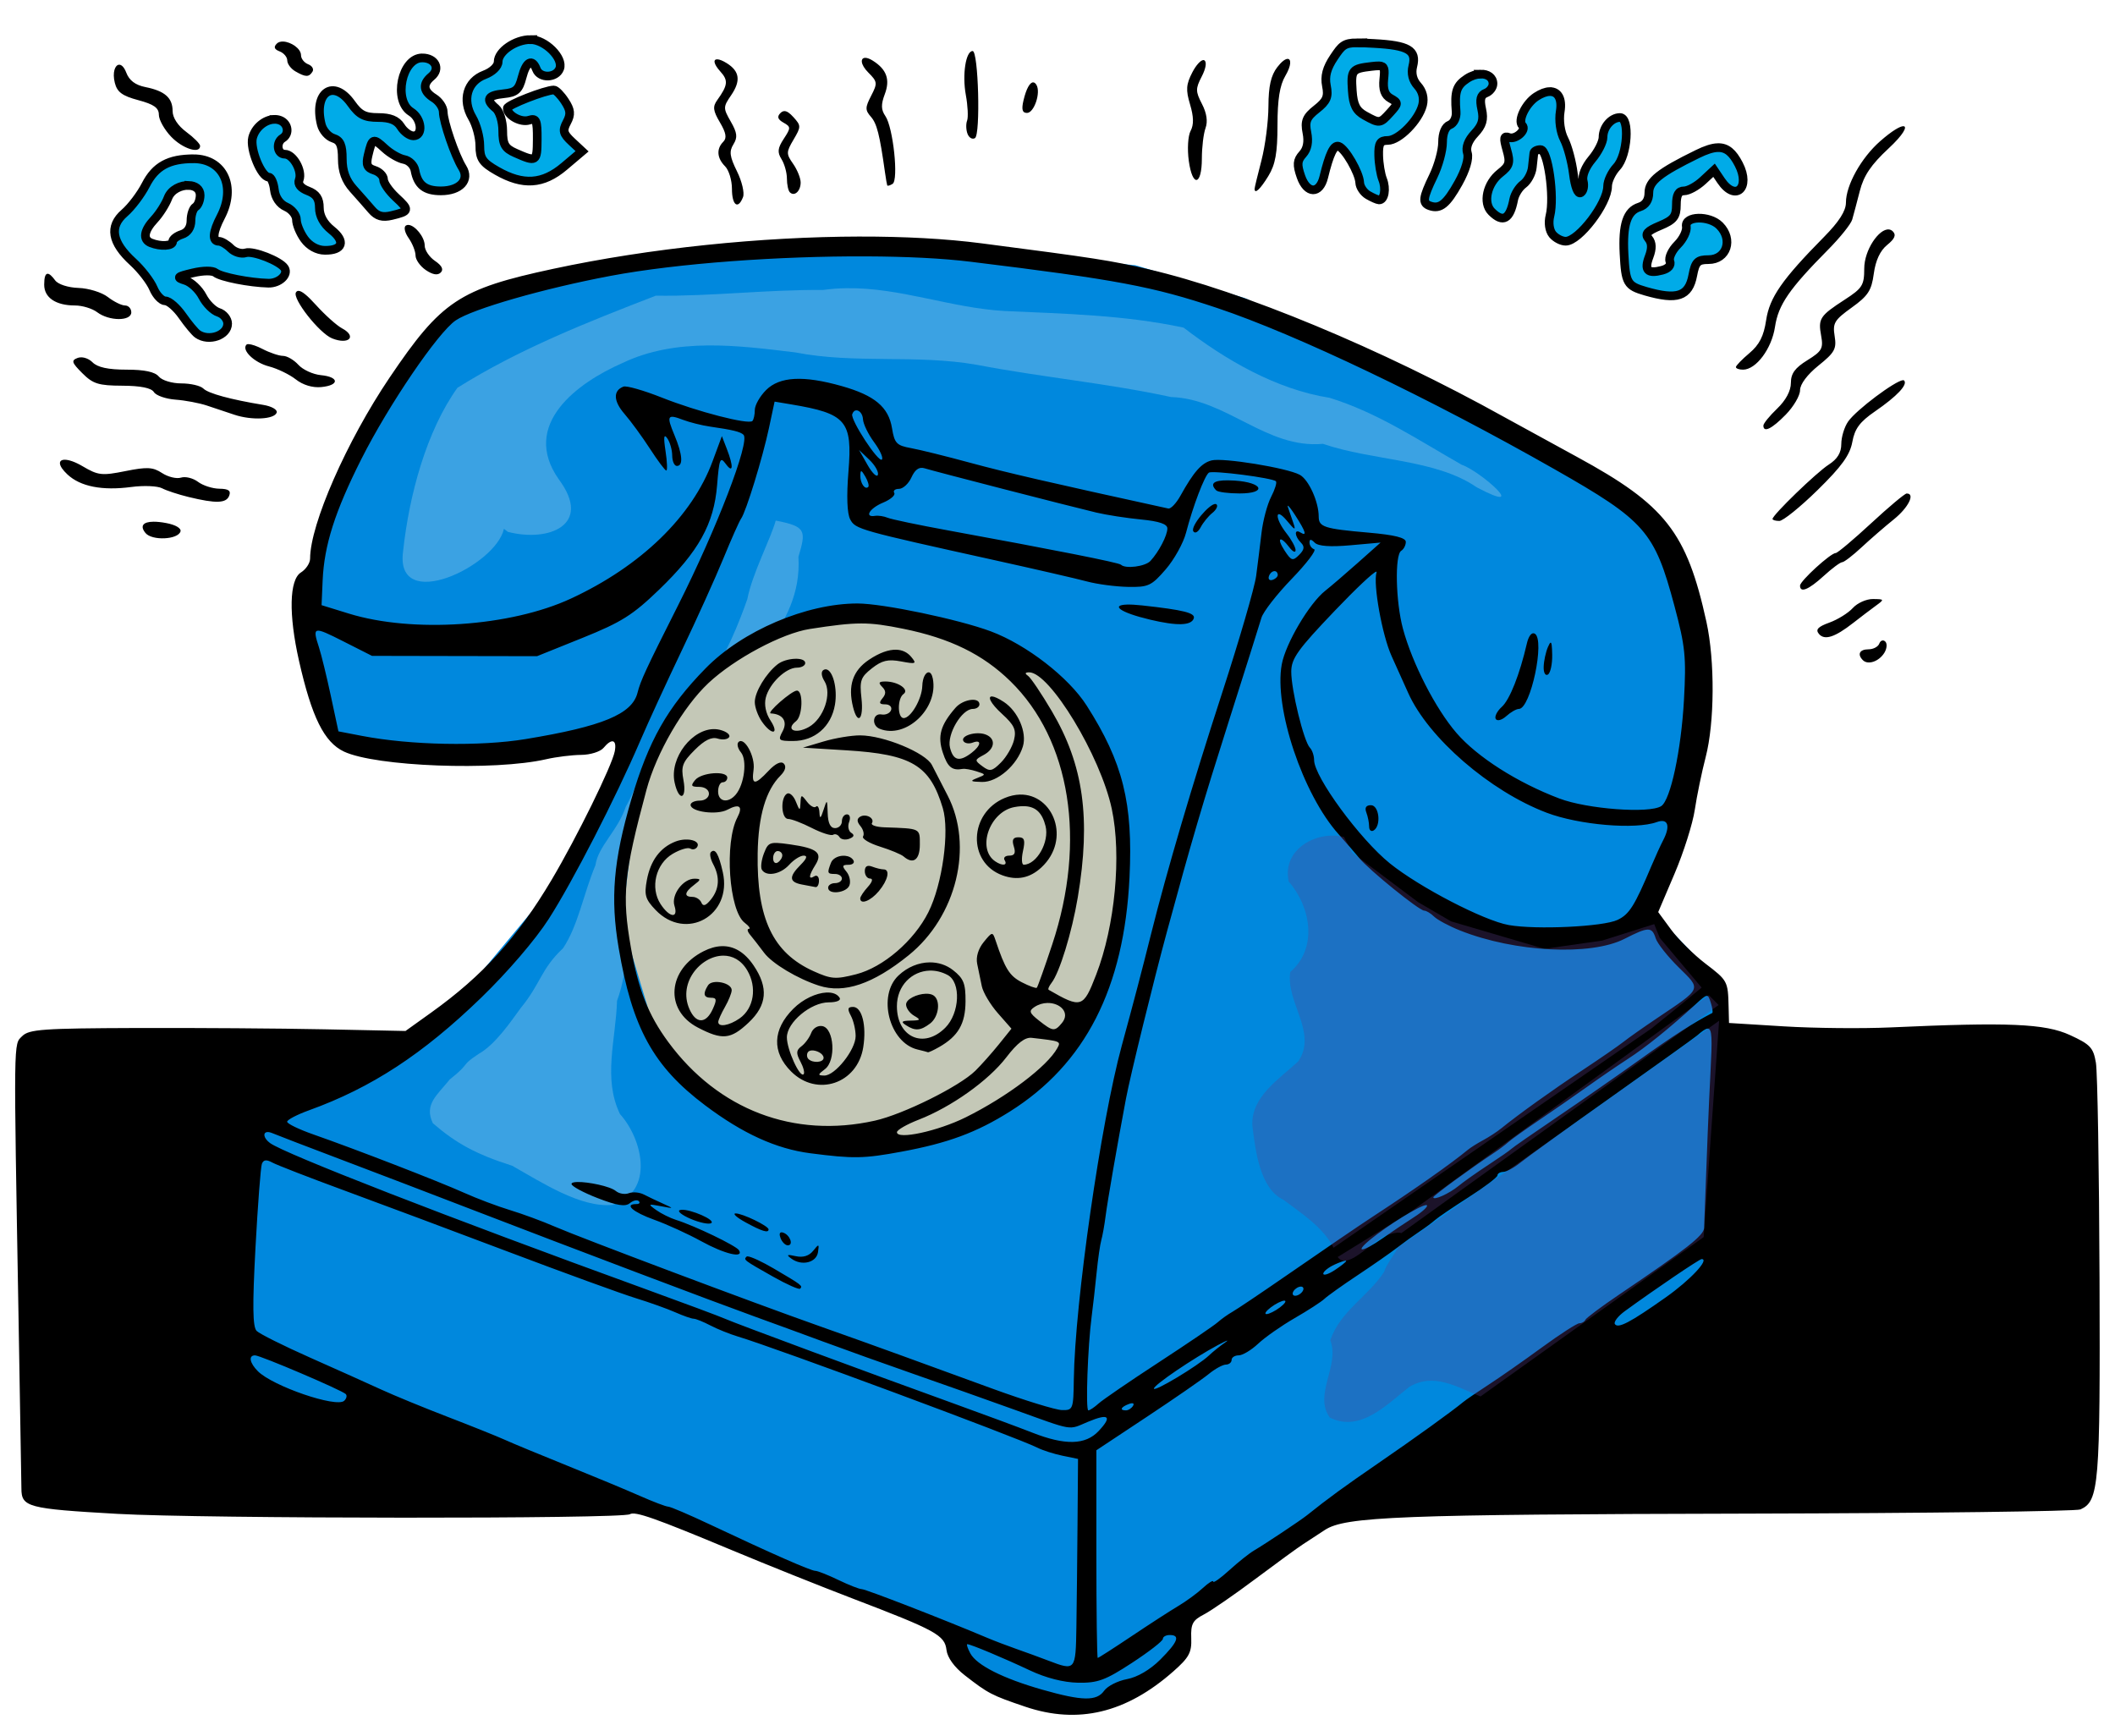 <?xml version="1.0" encoding="UTF-8"?>
<!DOCTYPE svg  PUBLIC '-//W3C//DTD SVG 1.1//EN'  'http://www.w3.org/Graphics/SVG/1.1/DTD/svg11.dtd'>
<svg version="1.1" viewBox="0 0 346 284" xmlns="http://www.w3.org/2000/svg">
<path d="m271.07 84.713-36.379-21.109-30.99-14.821-17.965-5.389-48.955-4.492-52.548 7.635-11.228 4.492-7.635 8.982-13.025 26.05-1.796 12.575v9.881l2.245 9.432 3.593 3.143 23.355 2.695 22.905-3.144-9.88 21.558-20.211 24.253-44.014 26.05-2.246 28.744 7.635 17.516 59.285 3.593 26.498 9.88 36.379 13.923 2.246 7.186 16.169 5.39 5.838-0.449 6.737-2.246 6.737-5.389v-7.636l66.022-43.565 17.066 1.348 8.983-22.008-4.94-30.091 1.347-7.186-12.576-13.025 7.186-18.414 0.45-26.049-4.043-13.025z" fill="#08d"/>
<path d="m138.47 47.149c-1.263 0.018-2.538 0.108-3.832 0.287-9.319-0.069-18.233 1.056-27.36 0.938-11.08 4.289-22.301 8.691-32.447 15.069-5.028 7.029-7.886 17.432-8.889 26.756-1.382 10.283 15.157 2.413 16.498-3.689l0.655 0.501c6.596 1.716 13.925-1.07 8.328-8.585-6.353-9.016 3.144-15.851 10.365-19.019 8.834-4.233 18.855-2.899 28.318-1.756 9.76 1.915 19.894 0.283 29.767 2.042 10.488 2.016 21.227 2.988 31.706 5.259 9.096 0.288 15.588 8.514 24.847 7.655 8.18 2.812 18.435 2.46 25.161 7.115 8.975 4.745 0.542-2.694-2.439-3.679-7.081-4.018-13.715-8.51-21.62-10.961-8.879-1.402-17.157-6.309-23.902-11.486-9.61-2.054-19.451-2.275-29.227-2.713-8.909-0.498-17.092-3.862-25.929-3.734zm-11.566 38.014c-0.794 2.937-3.82 8.603-4.648 12.856-1.288 3.649-3.601 9.692-6.785 13.658-1.905 3.156-3.371 5.619-4.728 8.625-2.827 0.422-3.227 2.447-4.38 4.211-1.669 1.805-2.638 5.161-3.989 7.461-1.311 3.941-4.534 6.459-4.967 9.581-1.949 4.657-2.829 9.882-5.297 13.571-3.671 3.452-3.597 5.733-6.943 9.806-1.489 2.039-4.125 5.947-6.807 7.442-3.267 2.157-1.144 1.335-4.776 4.211-2.091 2.594-4.239 4.088-2.774 7.166 3.778 3.266 7.062 5.082 12.978 6.956 4.856 2.738 11.231 6.92 16.418 6.397 6.972-2.152 4.895-10.787 1.226-14.841-2.826-5.829-0.698-12.097-0.487-18.544 2.05-5.454 1.334-11.586 4.506-16.164 1.482-5.953 7.516-9.607 7.964-15.928 3.017-5.309 5.226-10.922 7.011-14.783 1.622-4.069 3.363-7.834 4.805-10.623 3.314-4.758 5.743-9.134 5.387-15.13 1.274-4.258 1.284-4.971-3.714-5.928z" fill="#f9f9f9" fill-opacity=".24" filter="url(#a)"/>
<path d="m172.26 110.76 8.533 13.024 2.246 6.737 0.449 17.516-3.593 13.923-11.228 15.719-9.432 6.737-11.228 3.593-20.66-2.245-18.863-12.576-6.737-22.456 1.797-14.821 2.694-10.33 6.288-11.678 14.372-10.779 11.228-3.593 19.762 4.492 8.533 3.593z" fill="#c4c8b7"/>
<path d="m46.327 6.797c-0.418-0.016-0.789 0.083-1.039 0.333-0.56 0.56-0.426 0.937 0.454 1.275 0.688 0.264 1.252 0.934 1.252 1.488s0.591 1.351 1.312 1.772c1.679 0.977 2.239 0.988 2.816 0.054 0.257-0.415-0.062-0.957-0.706-1.204-0.645-0.248-1.172-0.911-1.172-1.471 0-1.114-1.664-2.197-2.917-2.247zm112.79 1.552c-1.124 0-1.723 3.856-1.114 7.183 0.323 1.768 0.416 3.659 0.208 4.203-0.209 0.544-0.178 1.517 0.07 2.162 0.247 0.645 0.796 0.959 1.219 0.697 0.93-0.575 0.563-14.245-0.383-14.245zm-17.516 1.112c-0.895-0.039-0.868 1.088 0.45 2.407 1.496 1.495 1.526 1.746 0.466 3.797-0.996 1.925-1 2.349-0.041 3.44 0.979 1.114 1.432 2.907 2.306 9.119 0.146 1.031 0.31 1.979 0.363 2.106 0.053 0.128 0.447 0.017 0.876-0.248 1.011-0.625 0.096-9.241-1.178-11.094-0.712-1.036-0.735-1.889-0.097-3.581 0.902-2.389 0.307-4.052-1.957-5.48-0.489-0.308-0.89-0.452-1.188-0.466zm69.03 0.171c-0.375 0.013-0.965 0.431-1.675 1.354-1.04 1.354-1.437 3.106-1.449 6.394-9e-3 2.492-0.521 6.473-1.14 8.849-0.619 2.375-1.125 4.47-1.125 4.656 0 0.945 0.927 0.083 2.258-2.099 1.147-1.881 1.486-3.779 1.489-8.321 0-4.185 0.371-6.507 1.276-8.039 1.017-1.722 0.99-2.817 0.366-2.794zm-93.238 0.075c-0.753-0.058-0.697 0.723 0.444 1.984 1.332 1.471 1.246 2.245-0.514 4.703-0.757 1.058-0.674 1.722 0.453 3.63 1.011 1.711 1.157 2.559 0.547 3.169-1.152 1.152-1.039 2.679 0.294 4.012 0.619 0.619 1.125 2.284 1.125 3.699 0 2.702 1.006 3.438 1.815 1.329 0.262-0.682-0.186-2.578-0.995-4.214-1.188-2.401-1.3-3.249-0.583-4.401 0.714-1.147 0.628-1.879-0.429-3.727-1.259-2.2-1.256-2.386 0.05-4.295 1.62-2.369 1.409-3.938-0.705-5.258-0.65-0.406-1.159-0.605-1.502-0.631zm79.458 0.12c-0.441 0.024-1.189 0.842-1.786 1.995-1.03 1.992-1.094 2.88-0.378 5.269 0.6 2.004 0.628 3.312 0.089 4.319-0.432 0.807-0.564 2.969-0.298 4.905 0.6 4.375 2.139 4.079 2.139-0.413 0-1.817 0.269-4.046 0.6-4.953 0.393-1.079 0.192-2.441-0.581-3.938-1.064-2.056-1.067-2.51-0.041-4.495 0.68-1.314 0.852-2.385 0.426-2.648-0.049-0.031-0.107-0.044-0.17-0.041zm-177.39 0.761c-0.641 0.054-1.106 1.257-0.678 2.964 0.381 1.517 1.215 2.131 3.845 2.834 2.551 0.683 3.36 1.257 3.36 2.39 0 0.819 0.907 2.438 2.015 3.595 1.883 1.965 4.735 2.866 4.735 1.495 0-0.335-1.013-1.358-2.25-2.273-1.389-1.027-2.25-2.337-2.25-3.424 0-2.163-1.273-3.288-4.442-3.922-1.654-0.33-2.654-1.084-3.144-2.375-0.356-0.935-0.806-1.316-1.191-1.284zm149.57 2.888c-0.543-0.027-1.143 1.036-1.591 2.935-0.355 1.505-0.2 2.063 0.572 2.063 1.171 0 2.296-3.37 1.536-4.6-0.161-0.26-0.336-0.39-0.517-0.398zm-40.691 4.7c-0.24-2e-3 -0.46 0.109-0.676 0.328-0.576 0.581-0.432 1.026 0.501 1.553 1.227 0.692 1.231 0.853 0.053 2.65-1.003 1.531-1.076 2.196-0.369 3.329 0.487 0.779 0.885 2.21 0.885 3.179 0 0.968 0.214 1.975 0.478 2.239 0.747 0.747 1.77-0.181 1.77-1.607 0-0.708-0.555-2.08-1.233-3.048-1.146-1.637-1.14-1.913 0.074-3.967 1.24-2.101 1.238-2.278-0.027-3.675-0.595-0.658-1.053-0.977-1.454-0.981h-2e-3zm183.06 2.47c-0.522-0.029-1.857 0.73-3.811 2.445-3.116 2.737-5.606 7.202-5.606 10.053 0 1.355-1.125 3.12-3.563 5.591-6.886 6.98-8.935 9.924-9.492 13.644-0.389 2.602-1.107 4.019-2.736 5.389-1.215 1.022-2.209 2.05-2.209 2.283 0 0.232 0.522 0.423 1.159 0.423 2.139 0 4.699-3.426 5.236-7.005 0.543-3.62 2.322-6.201 8.73-12.67 1.934-1.953 3.688-4.147 3.9-4.875 0.211-0.728 0.775-2.844 1.25-4.7 0.642-2.509 1.846-4.289 4.697-6.938 2.44-2.267 3.116-3.603 2.445-3.64zm-244.58 16.147c-0.15-8e-3 -0.288 0.023-0.409 0.098-0.394 0.244-0.206 1.136 0.434 2.05 0.624 0.89 1.135 2.177 1.135 2.86 0 0.682 0.759 1.756 1.687 2.385 1.125 0.764 1.938 0.896 2.438 0.396s0.187-1.132-0.938-1.896c-0.928-0.629-1.687-1.754-1.687-2.5 0-1.436-1.608-3.341-2.66-3.393zm242.2 0.745c-1.617-0.175-4.042 3.357-4.042 6.392 0 2.733-0.306 3.222-3.188 5.089-4.08 2.645-4.376 3.097-3.861 5.916 0.379 2.069 0.12 2.528-2.262 4-2.024 1.251-2.689 2.168-2.689 3.709 0 1.297-0.826 2.84-2.25 4.205-1.238 1.186-2.25 2.43-2.25 2.766 0 1.224 1.376 0.554 3.661-1.783 1.286-1.316 2.339-3.115 2.339-3.999 0-0.975 1.188-2.563 3.023-4.037 2.649-2.129 2.975-2.727 2.636-4.814-0.345-2.127-0.045-2.629 2.789-4.664 2.685-1.928 3.244-2.788 3.617-5.558 0.291-2.155 1.038-3.759 2.183-4.686 1.25-1.012 1.511-1.639 0.928-2.222-0.188-0.189-0.403-0.289-0.634-0.314zm-168.4 1.159c-16.024 0.034-34.331 1.891-50.139 5.285-15.361 3.298-18.272 5.235-26.761 17.809-7.005 10.375-12.989 24.006-12.989 29.585 0 0.734-0.675 1.758-1.5 2.273-1.908 1.191-2.031 6.867-0.316 14.45 2.084 9.21 4.112 13.315 7.346 14.848 5.184 2.459 24.651 3.196 33.095 1.254 1.65-0.38 4.224-0.697 5.72-0.708 1.496-0.01 3.141-0.525 3.655-1.144 1.359-1.638 2.212-1.377 1.84 0.562-0.452 2.366-6.204 14.069-10.337 21.033-5.605 9.446-11.233 15.647-19.702 21.711l-4.195 3.005-13.241-0.274c-7.282-0.15-21.104-0.246-30.717-0.214-15.39 0.052-17.629 0.212-18.75 1.333-1.427 1.427-1.405-0.366-0.592 46.219 0.255 14.644 0.465 27.131 0.466 27.75 0 3.082 0.982 3.344 15.675 4.18 14.086 0.801 82.59 0.849 83.868 0.059 0.843-0.521 4.137 0.641 16.685 5.883 5.569 2.326 14.512 5.908 19.875 7.958 13.513 5.164 14.952 5.953 15.234 8.364 0.147 1.25 1.276 2.814 3 4.154 3.842 2.987 4.383 3.267 9.891 5.132 8.623 2.918 16.487 1.042 24.222-5.779 2.575-2.27 3.016-3.087 2.928-5.429-0.088-2.328 0.23-2.93 2.048-3.871 1.185-0.612 4.984-3.231 8.442-5.82 3.459-2.588 6.951-5.133 7.761-5.655 0.811-0.521 2.427-1.579 3.594-2.351 3.341-2.212 12.128-2.553 69.505-2.686 29.081-0.068 53.434-0.375 54.119-0.684 3.034-1.373 3.241-3.884 3.12-37.791-0.064-17.854-0.33-33.726-0.591-35.272-0.42-2.486-0.912-3.01-4.254-4.544-4.077-1.87-10.071-2.125-29.338-1.248-4.638 0.211-12.481 0.134-17.431-0.17l-9-0.555-0.066-2.625c-0.106-4.227-0.15-4.308-3.794-7.091-1.916-1.463-4.438-3.96-5.604-5.545l-2.121-2.881 2.686-6.305c1.477-3.467 2.962-8.159 3.3-10.428s1.139-6.15 1.782-8.625c1.465-5.646 1.521-15.753 0.122-22.125-3.222-14.665-6.711-19.112-21.15-26.97-4.899-2.666-10.255-5.598-11.905-6.516-20.14-11.2-42.817-20.621-58.231-24.194-6.209-1.439-8.653-1.819-27.269-4.236-5.89-0.764-12.703-1.126-19.986-1.111zm1.153 3.244c6.438 0.027 12.351 0.307 16.972 0.874 23.924 2.932 29.822 4.039 40.397 7.578 12.957 4.336 34.756 14.757 55.214 26.395 14.792 8.415 16.316 10.155 19.57 22.338 1.772 6.633 1.947 8.357 1.561 15.348-0.458 8.287-2.204 16.434-3.728 17.403-1.954 1.242-12.083 0.485-16.653-1.245-6.871-2.601-13.435-6.782-16.835-10.724-3.424-3.969-7.224-11.367-8.76-17.057-1.189-4.401-1.357-12.085-0.28-12.75 0.412-0.255 0.75-0.906 0.75-1.447 0-0.688-1.837-1.146-6.095-1.518-7.269-0.634-8.155-0.919-8.155-2.629 0-2.433-1.649-6.058-3.113-6.841-2.11-1.129-12.534-2.825-14.412-2.345-1.648 0.421-2.925 1.869-5.095 5.78-0.687 1.237-1.58 2.177-1.985 2.089-19.534-4.272-26.546-5.891-32.395-7.48-3.919-1.065-8.301-2.15-9.739-2.409-2.312-0.419-2.666-0.792-3.064-3.241-0.565-3.474-2.839-5.377-8.247-6.905-6.252-1.766-10.14-1.56-12.36 0.66-1.012 1.012-1.84 2.476-1.84 3.251s-0.178 1.588-0.395 1.805c-0.64 0.639-9.003-1.522-14.818-3.83-2.96-1.175-5.784-1.981-6.276-1.792-1.721 0.66-1.652 2.371 0.183 4.478 1.017 1.168 2.887 3.727 4.156 5.686 1.268 1.959 2.469 3.563 2.669 3.563 0.199 0 0.143-1.435-0.124-3.188-0.353-2.32-0.271-2.881 0.299-2.062 0.43 0.618 0.788 1.884 0.793 2.812 8e-3 0.928 0.35 1.688 0.763 1.688 1.071 0 0.926-1.874-0.386-5.015-1.35-3.231-1.192-3.512 1.409-2.523 1.091 0.415 3.079 0.911 4.417 1.103 3.666 0.526 4.971 0.844 5.465 1.338 1.096 1.096-4.377 15.348-10.741 27.972-5.237 10.387-6.109 12.265-6.6 14.223-0.88 3.507-5.726 5.515-18.314 7.587-7.437 1.225-18.82 1.004-26.747-0.52l-3.87-0.745-1.236-5.772c-0.68-3.175-1.553-6.753-1.941-7.948-1.123-3.46-0.957-3.502 3.981-1.002l4.688 2.373 13.5 0.027 13.5 0.025 7.45-3c6.345-2.555 8.202-3.724 12.508-7.875 6.491-6.258 8.989-10.761 9.5-17.122 0.346-4.312 0.504-4.705 1.403-3.477 1.221 1.671 1.318 0.484 0.195-2.414l-0.817-2.112-1.527 4.125c-3.334 9.015-11.725 17.146-23.168 22.451-9.898 4.589-25.898 5.672-36.318 2.458l-4.476-1.381 0.175-4.034c0.252-5.776 2.014-11.298 6.336-19.869 4.469-8.864 12.519-20.697 15.428-22.68 2.753-1.876 14.394-5.226 25.311-7.283 11.053-2.082 27.754-3.254 41.917-3.195zm-133.98 2.845c-0.377 1e-3 -0.565 0.596-0.565 1.786 0 2.124 1.899 3.402 5.056 3.402 1.186 0 2.812 0.496 3.613 1.102v1e-3c1.955 1.478 5.581 1.493 5.581 0.022 0-0.619-0.46-1.125-1.024-1.125-0.563 0-1.828-0.623-2.812-1.384-0.984-0.762-3.138-1.43-4.788-1.485-1.719-0.057-3.354-0.586-3.832-1.24-0.526-0.719-0.935-1.079-1.229-1.079zm41.036 2.796c-0.178 0-0.312 0.082-0.412 0.244-0.633 1.023 3.819 6.691 5.916 7.532 2.738 1.099 4.118-0.309 1.615-1.648-0.864-0.463-2.784-2.184-4.267-3.825-1.411-1.562-2.318-2.303-2.852-2.303zm-8.164 8.714c-0.161-7e-3 -0.276 0.018-0.334 0.076-0.878 0.878 1.237 2.939 3.664 3.568 1.386 0.359 3.367 1.316 4.4 2.129 1.166 0.918 2.746 1.393 4.167 1.253 3-0.293 2.952-1.658-0.069-1.951-1.297-0.126-2.952-0.886-3.678-1.688s-1.859-1.464-2.517-1.464c-0.658-2e-3 -2.173-0.514-3.369-1.137-0.896-0.468-1.78-0.766-2.264-0.786zm-27.387 2.162c-0.209-1e-3 -0.408 0.031-0.585 0.099-1.075 0.413-0.969 0.754 0.777 2.5 1.743 1.742 2.645 2.025 6.547 2.042 2.993 0.014 4.742 0.368 5.159 1.044 0.348 0.562 1.936 1.117 3.53 1.236 1.593 0.118 3.909 0.555 5.147 0.97 1.237 0.415 3.262 1.092 4.5 1.503 2.85 0.947 6.548 0.757 6.912-0.355 0.155-0.473-0.818-1.032-2.19-1.257-5.377-0.885-9.008-1.877-9.808-2.677-0.462-0.462-2.082-0.839-3.599-0.839-1.536 0-3.17-0.498-3.69-1.125-0.634-0.764-2.332-1.125-5.288-1.125-2.988 0-4.731-0.376-5.553-1.198-0.51-0.511-1.232-0.813-1.859-0.818zm298.03 3.739c-1.265 0.103-7.602 4.817-8.964 6.761-0.616 0.88-1.12 2.53-1.12 3.666 0 1.433-0.632 2.471-2.063 3.389-2.005 1.287-9.187 8.234-9.187 8.886 0 0.179 0.499 0.325 1.109 0.325s3.432-2.278 6.272-5.063c3.941-3.864 5.283-5.725 5.672-7.86 0.396-2.176 1.222-3.288 3.709-4.999 3.617-2.489 5.414-4.4 4.755-5.059-0.036-0.037-0.098-0.052-0.183-0.046zm-184.59 3.505 2.69 0.45c9.049 1.511 10.065 2.702 9.392 10.995-0.329 4.055-0.223 6.868 0.293 7.832 0.855 1.598 1.391 1.749 23.756 6.692 6.6 1.459 13.35 3.016 15 3.459 1.65 0.444 4.644 0.839 6.655 0.88 3.357 0.067 3.862-0.166 6.195-2.864 1.396-1.616 2.894-4.312 3.328-5.992 1.104-4.275 3.059-9.411 3.745-9.835 0.643-0.397 10.41 0.864 10.961 1.416 0.193 0.193-0.161 1.341-0.787 2.551-0.626 1.211-1.333 3.857-1.571 5.882-0.237 2.024-0.633 5.2-0.878 7.056s-2.749 10.462-5.565 19.125c-4.905 15.085-9.029 29.073-11.619 39.42-1.571 6.276-2.801 10.966-4.791 18.258-3.439 12.605-7.678 42.095-7.853 54.634-0.068 4.893-0.133 5.061-1.945 5.018-1.031-0.025-6.094-1.582-11.25-3.461s-12.075-4.401-15.375-5.603c-3.3-1.203-9.206-3.319-13.125-4.7-10.477-3.693-39.004-14.42-43.227-16.255-2.007-0.873-5.3-2.088-7.32-2.699-2.02-0.61-5.395-1.884-7.5-2.829-4.164-1.87-17.748-7.128-24.641-9.538-2.371-0.829-4.312-1.767-4.312-2.086 0-0.318 1.603-1.159 3.562-1.867 10.247-3.701 18.624-9.178 28.171-18.417 4.34-4.2 8.882-9.494 11.064-12.895 3.934-6.133 10.957-19.802 14.954-29.105 1.33-3.094 4.411-9.796 6.847-14.895 2.436-5.1 5.486-11.85 6.778-15 1.293-3.151 2.591-6.068 2.886-6.48 0.81-1.131 3.517-9.931 4.56-14.823zm13.411 1.428c0.479 0.015 0.999 0.586 1.05 1.469 0.043 0.767 0.863 2.454 1.821 3.75 0.959 1.296 1.531 2.569 1.272 2.828-0.559 0.559-5.164-6.484-4.851-7.42 0.148-0.445 0.42-0.636 0.708-0.627zm0.395 6.469 1.687 1.609c0.929 0.885 1.562 1.995 1.405 2.466s-0.917-0.253-1.689-1.609zm-129.93 1.611c-1.091 0-1.156 0.923 0.449 2.417 2.119 1.975 5.686 2.672 10.445 2.041 2.026-0.269 4.286-0.174 5.022 0.211 0.736 0.384 2.689 1.025 4.339 1.426 4.493 1.092 6.167 1.04 6.645-0.206 0.318-0.827-0.107-1.131-1.606-1.148-1.122-0.014-2.697-0.521-3.5-1.129-0.804-0.607-2.054-0.917-2.778-0.687-0.725 0.23-2.119-0.106-3.097-0.747-1.498-0.981-2.447-1.032-5.997-0.319-3.85 0.773-4.46 0.706-6.991-0.787-1.253-0.74-2.276-1.072-2.931-1.072zm140.05 1.334c0.199-0.023 0.409 1e-3 0.634 0.072 1.489 0.473 23.53 6.154 28.069 7.235 1.65 0.392 4.941 0.901 7.312 1.132 2.986 0.291 4.313 0.744 4.313 1.468 0 1.148-1.377 3.794-2.76 5.306-0.846 0.925-4.113 1.345-4.837 0.622-0.336-0.337-10.82-2.416-28.403-5.632-4.744-0.867-9.131-1.787-9.75-2.043-0.619-0.257-1.547-0.397-2.063-0.314-1.832 0.295-0.903-1.248 1.302-2.161 1.232-0.511 2.057-1.226 1.831-1.591-0.225-0.365 0.123-0.664 0.775-0.664s1.573-0.849 2.045-1.886c0.444-0.973 0.935-1.474 1.532-1.544zm-9.728 0.546c0.12 0.026 0.32 0.317 0.646 0.879 0.438 0.753 0.654 1.513 0.479 1.688-0.532 0.531-1.32-0.607-1.297-1.871 9e-3 -0.487 0.051-0.723 0.172-0.696zm59.954 1.489c-2.341-0.018-3 0.543-1.898 1.645 0.275 0.275 1.991 0.5 3.812 0.5 4.555 0 3.863-1.798-0.809-2.103-0.403-0.026-0.77-0.04-1.105-0.042zm111.04 2.157c-0.309 7e-3 -2.925 2.201-5.812 4.874-2.888 2.672-5.491 4.861-5.786 4.861-0.833 5e-3 -5.839 4.576-5.839 5.331 0 1.251 1.396 0.681 3.87-1.578 1.355-1.238 2.715-2.25 3.022-2.25s1.736-1.097 3.177-2.438c1.44-1.34 3.814-3.398 5.275-4.573 2.39-1.923 3.548-4.26 2.093-4.227zm-113.05 1.711c-0.972-0.106-4.15 3.648-3.644 4.468 0.262 0.424 0.787 0.139 1.205-0.657 0.406-0.774 1.262-1.827 1.903-2.339 0.64-0.511 0.956-1.139 0.7-1.395-0.044-0.043-0.099-0.07-0.164-0.077zm11.814 0.285c0.105-0.026 0.569 0.563 1.219 1.573 1.736 2.699 1.976 3.501 0.831 2.794-1.026-0.634-0.95 0.625 0.101 1.677 0.636 0.635 0.56 1.145-0.301 2.006-1.038 1.038-1.275 0.968-2.369-0.702-1.379-2.105-0.747-2.548 0.775-0.544 0.548 0.722 1.005 0.937 1.019 0.477 0.013-0.46-0.65-1.695-1.475-2.744-2.001-2.543-1.92-4.467 0.086-2.045 1.265 1.528 1.457 1.597 1.036 0.375-0.284-0.825-0.69-2.006-0.9-2.625-0.052-0.153-0.055-0.231-0.022-0.242zm-185.56 2.617c-1.711 0.01-2.274 0.69-1.306 1.856 1.058 1.276 5.275 1.091 5.715-0.25 0.173-0.525-0.788-1.098-2.329-1.387-0.812-0.153-1.51-0.222-2.08-0.219zm189.31 2.966c0.138 4e-3 0.353 0.16 0.663 0.47 0.571 0.571 2.531 0.712 5.812 0.419l4.952-0.443-3.702 3.296c-2.036 1.811-4.445 3.876-5.351 4.59-2.605 2.052-6.488 8.63-7.113 12.049-1.295 7.083 3.451 21.259 9.299 27.775 1.173 1.307 2.692 3.06 3.375 3.894 1.608 1.964 9.814 8.609 10.631 8.609 0.345 0 1.074 0.439 1.619 0.977 0.545 0.537 2.468 1.564 4.272 2.281 8.932 3.551 21.353 4.178 26.876 1.356 3.904-1.995 4.493-2.006 5.1-0.092 0.266 0.837 1.955 2.973 3.755 4.747 3.747 3.694 3.904 3.327-3.544 8.331-2.182 1.466-4.642 3.201-5.467 3.855-0.825 0.653-3.863 2.751-6.75 4.662-4.938 3.268-10.418 7.195-13.255 9.499-0.689 0.559-2.018 1.427-2.953 1.928-0.935 0.5-2.057 1.206-2.495 1.568-2.719 2.25-8.521 6.333-15.294 10.763-2.508 1.641-7.602 5.113-14.58 9.936-4.03 2.785-7.924 5.402-8.653 5.814s-1.82 1.188-2.423 1.725c-0.604 0.536-4.953 3.491-9.666 6.566-4.713 3.074-9.127 6.094-9.809 6.712-0.683 0.618-1.438 1.124-1.678 1.124-0.472 0-0.102-10.456 0.543-15.375 0.217-1.65 0.579-4.857 0.807-7.125 0.227-2.269 0.574-4.679 0.77-5.354 0.196-0.674 0.512-2.437 0.701-3.918 0.323-2.519 1.88-11.496 3.335-19.228 0.701-3.728 4.495-19.183 6.72-27.375 3.973-14.628 5.767-20.729 10.145-34.5 2.624-8.25 5.006-15.804 5.296-16.786 0.289-0.982 2.52-3.849 4.958-6.371 2.437-2.522 4.088-4.701 3.668-4.84-0.419-0.14-0.762-0.63-0.762-1.091 0-0.302 0.06-0.452 0.198-0.448zm-6.028 5.126c0.309-0.052 0.59 0.128 0.636 0.577 0.031 0.299-0.349 0.678-0.844 0.843s-0.765-0.105-0.6-0.6c0.162-0.483 0.499-0.768 0.808-0.82zm16.73 0.085c0.07-0.018 0.094 0.013 0.067 0.101-0.593 1.918 0.919 10.31 2.47 13.722 0.751 1.65 1.965 4.35 2.702 6 3.285 7.358 13.369 16.081 22.661 19.608 5.289 2.007 14.534 2.793 18.012 1.529 1.861-0.676 2.286 0.625 1 3.061-0.377 0.717-1.221 2.568-1.875 4.114-2.77 6.559-3.614 7.907-5.536 8.825-2.336 1.118-13.345 1.639-17.809 0.844-4.073-0.725-14.578-6.172-19.428-10.072-4.908-3.946-12.414-14.175-12.414-16.917 0-0.724-0.312-1.636-0.692-2.028-0.994-1.023-3.061-9.479-3.044-12.447 0.013-2.148 1.066-3.615 7.183-10.017 3.449-3.609 6.211-6.203 6.703-6.323zm81.278 4.471c-1.07-0.013-2.552 0.648-3.294 1.468-0.742 0.819-2.471 1.895-3.842 2.39-1.868 0.675-2.295 1.137-1.711 1.841 0.918 1.106 2.598 0.57 5.622-1.795 1.194-0.935 2.847-2.19 3.672-2.79 1.457-1.059 1.444-1.091-0.447-1.114zm-166.11 0.727c-8.395 0-18.837 4.457-24.868 10.614-6.252 6.382-9.33 11.819-12.163 21.491-2.916 9.959-3.436 16.094-2.056 24.242 2.22 13.105 5.668 19.379 14.147 25.753 6.153 4.625 11.616 7.116 17.2 7.839 7.071 0.916 8.733 0.887 14.925-0.258 7.599-1.405 12.252-3.127 17.7-6.55 12.359-7.764 18.716-20.193 19.6-38.323 0.592-12.138-1.073-18.815-7.01-28.11-2.953-4.624-9.832-9.951-15.671-12.136-5.246-1.962-17.67-4.562-21.804-4.562zm44.058 0.181c-2.652 0.08-1.192 1.28 3.758 2.456v2e-3c4.459 1.059 6.783 0.994 7.181-0.202 0.295-0.884-1.685-1.38-8.437-2.117-1.058-0.115-1.89-0.157-2.502-0.139zm-43.495 3.088c2.135-5e-3 4.025 0.285 6.905 0.868 7.656 1.552 13.023 4.18 17.534 8.586 9.839 9.611 12.464 26.127 6.842 43.049-1.25 3.762-2.385 6.954-2.522 7.09-0.136 0.137-1.244-0.267-2.462-0.896-2.006-1.038-2.737-2.204-4.286-6.841-0.487-1.456-0.543-1.448-1.941 0.266-0.89 1.091-1.298 2.45-1.068 3.562 0.203 0.989 0.543 2.636 0.756 3.659 0.212 1.024 1.39 3.006 2.619 4.405l2.232 2.542-2.056 2.557c-1.131 1.406-2.864 3.354-3.851 4.328-2.595 2.56-11.801 7.129-16.45 8.165-13.241 2.951-25.605-1.76-33.794-12.876-3.256-4.42-4.899-8.568-6.1-15.408-1.507-8.58-1.17-12.024 2.542-25.842 1.624-6.046 5.994-13.575 10.134-17.461 4.245-3.984 12.055-8.152 16.588-8.853 3.862-0.598 6.243-0.896 8.378-0.9zm110.05 1.608c-0.432-0.063-0.866 0.562-1.119 1.654-1.185 5.113-2.806 9.21-4.111 10.391-0.777 0.703-1.219 1.594-0.981 1.978 0.239 0.387 1.01 0.175 1.728-0.475 0.714-0.646 1.639-1.175 2.056-1.175 1.915 0 4.304-11.259 2.611-12.305-0.06-0.037-0.122-0.06-0.184-0.068zm57.091 1.173c-0.231 0.01-0.445 0.19-0.56 0.512-0.184 0.516-0.981 0.938-1.772 0.938-1.455 0-1.872 0.815-0.911 1.777 0.826 0.825 2.61 0.222 3.493-1.179 0.442-0.702 0.515-1.546 0.164-1.875-0.132-0.123-0.276-0.179-0.414-0.173zm-54.332 0.358c-0.102 0.016-0.242 0.264-0.437 0.717-0.355 0.825-0.668 2.279-0.697 3.231-0.03 0.974 0.275 1.529 0.697 1.269 0.412-0.255 0.726-1.709 0.697-3.231-0.027-1.395-0.089-2.013-0.26-1.986zm-107.03 1.158c-1.266-0.042-2.794 0.509-4.487 1.646-2.649 1.78-3.473 4.244-2.592 7.754 0.761 3.033 1.757 1.965 1.37-1.471-0.325-2.88-0.129-3.443 1.708-4.887 1.643-1.293 2.635-1.527 4.77-1.127 2.45 0.459 2.602 0.392 1.667-0.737-0.624-0.753-1.451-1.146-2.436-1.178zm-16.65 1.484c-0.958 0.045-2.091 0.357-2.794 0.911-1.894 1.493-3.715 4.514-3.715 6.164 0 0.848 0.525 2.291 1.167 3.208 1.611 2.3 2.909 2.113 1.392-0.202-0.761-1.161-1.049-2.574-0.759-3.729 0.578-2.305 3.276-4.902 5.09-4.902 0.748 0 1.36-0.338 1.36-0.75 0-0.521-0.783-0.745-1.741-0.7zm5.185 1.733c-0.152-0.024-0.309 8e-3 -0.468 0.106-0.412 0.255-0.342 0.997 0.171 1.817 1.274 2.041-0.127 6.141-2.566 7.51-2.189 1.228-3.885 0.442-2.081-0.964 1.09-0.85 1.204-5.006 0.137-4.997-0.858 5e-3 -5.066 3.689-4.262 3.731 1.98 0.101 2.783 1.317 1.926 2.919-0.793 1.481-0.673 1.595 1.696 1.595 3.552 0 6.26-2.343 6.868-5.945 0.451-2.666-0.361-5.605-1.421-5.772zm16.742 0.478c-0.474-7e-3 -0.993 0.86-1.035 2.239-0.064 2.133-1.873 5.25-3.046 5.25-1.029 0-1.052-3.213-0.027-3.938 1.01-0.713-0.868-2.033-2.916-2.05-1.121-8e-3 -1.257 0.193-0.581 0.869 0.644 0.644 0.661 1.15 0.059 1.875-0.629 0.758-0.521 0.994 0.455 0.994 0.704 0 1.132 0.422 0.952 0.937-0.181 0.516-0.884 0.839-1.563 0.718-1.434-0.256-1.692 1.784-0.298 2.348 4.276 1.724 9.628-3.328 8.689-8.203-0.138-0.714-0.404-1.033-0.688-1.039h-1e-3zm16.434 1e-3c3.376-0.038 11.683 13.672 13.531 22.336 1.623 7.607 0.535 19.133-2.564 27.152-2.098 5.429-2.414 5.53-7.756 2.456-0.162-0.093 0.042-0.599 0.455-1.125 1.317-1.677 3.346-8.28 4.304-14.009 2.161-12.913 0.944-21.646-4.245-30.447-1.702-2.888-3.462-5.497-3.909-5.8-0.541-0.366-0.478-0.554 0.184-0.563zm-6.036 3.949c-0.806-0.058-0.307 1.098 1.596 2.836 2.034 1.858 2.383 2.615 1.975 4.292-0.273 1.12-1.237 2.778-2.14 3.683-1.431 1.435-1.815 1.513-3.014 0.62-1.32-0.984-1.314-1.054 0.186-1.858 1.87-1 2.038-2.692 0.332-3.347-1.545-0.592-4.181 0.196-3.632 1.085 0.226 0.365 0.906 0.473 1.511 0.24 1.517-0.582 1.385 0.483-0.211 1.694-1.974 1.499-2.972 1.252-3.504-0.869-0.543-2.162 1.923-6.337 3.743-6.337 0.591 0 1.074-0.338 1.074-0.75 0-1.234-2.682-0.848-3.913 0.562-2.462 2.823-2.972 4.63-2.075 7.349 0.783 2.372 1.509 2.964 3.253 2.651 0.353-0.063 1.365 0.116 2.25 0.397 1.579 0.502 1.581 0.525 0.11 1.1-1.245 0.487-1.109 0.594 0.797 0.638 2.526 0.058 5.761-2.754 6.687-5.814 0.693-2.291-0.793-5.753-3.125-7.281-0.896-0.588-1.533-0.865-1.9-0.891zm-45.276 5.348c-3.684-0.21-7.571 4.647-6.671 8.747 0.691 3.146 2.038 2.763 1.443-0.409-0.422-2.246-0.17-2.923 1.835-4.928 1.617-1.617 2.763-2.184 3.766-1.866 0.793 0.252 1.637 0.143 1.875-0.242s-0.443-0.922-1.516-1.191c-0.242-0.06-0.487-0.097-0.732-0.111zm23.692 1.018c-1.444-6e-3 -4.144 0.445-6 1l-3.375 1.006 7.125 0.439c10.692 0.659 13.655 2.437 15.759 9.461 1.132 3.779-0.07 12.449-2.359 17.017-2.346 4.681-7.4 9.024-11.819 10.156-3.347 0.858-4.07 0.806-6.97-0.501-6.657-3.002-9.312-8.602-9.141-19.28 0.098-6.113 1.335-10.322 3.736-12.723 0.787-0.788 0.985-1.511 0.536-1.96s-1.366-0.015-2.483 1.174c-2.27 2.416-2.82 2.376-2.458-0.179 0.304-2.139-1.518-5.468-2.471-4.515-0.299 0.299-0.115 1.058 0.407 1.687 1.043 1.257 0.565 5.196-0.834 6.882-1.246 1.5-2.903 1.22-2.903-0.491 0-0.825 0.337-1.5 0.75-1.5 0.412 0 0.75-0.337 0.75-0.75 0-1.177-4.211-0.877-5.25 0.375-0.78 0.94-0.672 1.125 0.658 1.125 0.915 0 1.592 0.478 1.592 1.125 0 0.625-0.667 1.125-1.5 1.125-0.825 0-1.5 0.312-1.5 0.692 0 1.149 4.3 1.717 6.02 0.797 1.968-1.053 2.591-0.573 1.633 1.259-2.153 4.121-1.381 15.276 1.192 17.232 0.706 0.535 1.013 0.982 0.688 0.997-0.326 0.012-0.238 0.445 0.195 0.96 0.433 0.516 1.469 1.849 2.302 2.96 1.319 1.761 5.448 4.234 8.97 5.372 4.127 1.333 8.84-0.264 14.665-4.967 7.851-6.338 10.666-17.893 6.372-26.158-0.933-1.797-2.084-4.031-2.556-4.963-1.013-2.001-7.875-4.84-11.731-4.854zm-11.828 9.487c-0.059 7e-3 -0.114 0.026-0.166 0.058-1.102 0.681-0.928 4.128 0.209 4.128 0.532 0 2.269 0.665 3.861 1.477 1.592 0.811 3.16 1.312 3.483 1.112s0.79-0.035 1.038 0.366 0.974 0.53 1.614 0.284c0.783-0.301 0.889-0.617 0.325-0.966-0.461-0.284-0.621-1.081-0.356-1.77 0.27-0.705 0.118-1.253-0.349-1.253-0.457 0-0.831 0.506-0.831 1.125s-0.506 1.125-1.125 1.125c-0.754 0-1.15-0.804-1.2-2.437-0.071-2.31-0.106-2.34-0.675-0.563-0.468 1.46-0.617 1.557-0.675 0.438-0.041-0.791-0.296-1.218-0.564-0.949-0.269 0.269-0.932-0.097-1.475-0.812-0.923-1.215-0.993-1.203-1.06 0.198-0.064 1.356-0.138 1.333-0.767-0.236-0.335-0.835-0.878-1.375-1.287-1.325zm37.942 0.2c-0.78 0.02-1.612 0.195-2.477 0.556-5.881 2.458-6.128 10.538-0.387 12.649 2.396 0.881 4.5 0.46 6.372-1.275 4.961-4.598 1.954-12.07-3.508-11.93zm57.43 1.736c-0.791 0-1.049 0.407-0.75 1.186 0.25 0.652 0.456 1.686 0.456 2.295s0.337 0.899 0.75 0.644c1.261-0.779 0.891-4.125-0.456-4.125zm-56.507 0.169c1.753 0.119 2.753 1.147 3.282 3.253 0.648 2.584-1.437 6.278-3.566 6.317-0.342 6e-3 -0.4-1.002-0.128-2.239 0.393-1.789 0.241-2.25-0.741-2.25-0.894 0-1.104 0.415-0.759 1.5 0.343 1.08 0.135 1.5-0.744 1.5-0.671 0-1.011 0.337-0.756 0.75 0.539 0.872-0.387 0.977-1.556 0.177-3.034-2.078-0.899-8.109 3.139-8.866 0.365-0.069 0.709-0.115 1.031-0.138 0.282-0.019 0.548-0.021 0.798-4e-3zm-26.297 1.528c-0.267-7e-3 -0.538 0.054-0.776 0.201-0.541 0.335-0.521 0.807 0.064 1.511 0.468 0.564 0.664 1.327 0.436 1.696s1.009 1.118 2.748 1.664c1.74 0.545 3.483 1.27 3.875 1.611 1.57 1.365 2.663 0.576 2.663-1.925 0-2.714 0.178-2.625-5.791-2.836-1.328-0.047-2.25-0.353-2.05-0.677 0.383-0.619-0.368-1.227-1.169-1.245zm-28.984 3.922c-0.165-7e-3 -0.337-5e-3 -0.512 6e-3 -0.469 0.031-0.967 0.13-1.439 0.311-2.516 0.962-4.116 3.104-4.71 6.302-0.457 2.46-0.256 3.148 1.424 4.901 4.977 5.195 12.597 0.906 10.996-6.19-0.678-3.009-1.249-3.965-1.951-3.263-0.24 0.24-0.071 1.118 0.375 1.952 1.133 2.117 1.011 4.077-0.361 5.781-0.831 1.033-1.286 1.184-1.563 0.519-0.214-0.516-0.868-0.938-1.453-0.938-1.433 0-1.337-0.749 0.25-1.955 1.141-0.865 1.155-1.002 0.116-1.021-1.88-0.038-3.887 2.635-3.32 4.421 0.68 2.143-0.801 1.975-2.263-0.257-1.746-2.666-0.808-6.59 1.966-8.228 1.205-0.713 2.504-1.103 2.887-0.866s0.887 0.123 1.119-0.253c0.424-0.686-0.405-1.173-1.561-1.222zm14.627 0.554c-0.178-5e-3 -0.337-5e-3 -0.48 5e-3 -0.954 0.072-1.216 0.543-1.661 1.714-0.415 1.092-0.563 2.293-0.33 2.671 0.728 1.177 3.044 0.755 4.463-0.813 0.746-0.825 1.811-1.5 2.365-1.5 0.682 0 0.523 0.487-0.49 1.5-1.946 1.946-1.895 2.821 0.187 3.222 0.928 0.179 1.941 0.369 2.25 0.425 0.31 0.056 0.563-0.423 0.563-1.066s-0.338-0.961-0.75-0.706c-1.009 0.624-0.945-0.082 0.169-1.866 1.223-1.958 0.295-2.713-4.108-3.342-0.947-0.135-1.646-0.225-2.178-0.243zm0.117 1.327c0.412 0 0.75 0.318 0.75 0.706s-0.338 0.914-0.75 1.169c-0.413 0.255-0.75-0.063-0.75-0.706s0.337-1.169 0.75-1.169zm10.673 0.767c-0.837 0.035-1.692 0.449-1.968 1.169-0.644 1.676-0.592 1.814 0.67 1.814 0.619 0 1.125 0.337 1.125 0.75 0 0.412-0.506 0.75-1.125 0.75s-1.125 0.337-1.125 0.75c0 1.198 3.001 0.866 3.481-0.384 0.24-0.624 0.019-1.637-0.491-2.25-0.756-0.913-0.695-1.116 0.336-1.116 0.694 0 1.054-0.337 0.799-0.75-0.271-0.439-0.785-0.672-1.347-0.723-0.117-0.011-0.235-0.015-0.355-0.01zm4.249 1.658c-0.443-0.016-0.672 0.276-0.672 0.869 0 0.663 0.389 1.206 0.865 1.206 0.519 0 0.368 0.551-0.375 1.372-0.682 0.754-1.24 1.598-1.24 1.875 0 1.083 1.704 0.419 3.042-1.185 1.511-1.811 1.889-3.562 0.769-3.562-0.379 0-1.223-0.206-1.875-0.456-0.195-0.075-0.367-0.114-0.514-0.119zm-24.141 13.139c-0.92 0.038-1.89 0.313-2.905 0.825-5.915 2.985-6.427 9.618-0.962 12.475 4.016 2.1 5.394 1.967 8.328-0.8 3.024-2.852 3.274-5.708 0.82-9.339-1.477-2.186-3.258-3.245-5.281-3.161zm0.319 1.547c1.47-7e-3 2.909 0.701 3.919 2.411 1.634 2.767 1.086 6.22-1.246 7.853-1.712 1.199-3.541 1.493-3.497 0.562 0.015-0.309 0.509-1.406 1.099-2.437 0.589-1.031 1.084-2.257 1.098-2.725 0.039-1.224-3.182-1.897-3.873-0.809-0.879 1.383-0.715 2.034 0.509 2.034 0.911 0 0.956 0.335 0.255 1.875-1.021 2.242-2.52 2.42-3.588 0.425-2.406-4.497 1.566-9.173 5.324-9.189zm33.765 1.101c-1.772 0.015-3.61 0.742-5.098 2.14-3.504 3.291-1.525 11.004 3.108 12.115 0.825 0.198 1.59 0.399 1.698 0.447 0.109 0.048 0.936-0.336 1.839-0.852 3.115-1.777 4.287-3.799 4.313-7.445 0.021-2.949-0.304-3.766-2.038-5.13-1.103-0.867-2.443-1.286-3.822-1.275zm-0.015 1.346c0.962-0.029 1.969 0.194 2.948 0.719 2.218 1.186 1.99 6.254-0.389 8.632-3.519 3.52-7.909 1.563-7.909-3.525 0-3.38 2.465-5.741 5.35-5.826zm-16.91 3.589c-1.643 0.086-3.791 1.054-5.39 2.653-3.399 3.399-3.528 7.089-0.358 10.259 4.23 4.23 10.85 2.01 11.8-3.956 0.565-3.55-0.202-6.603-1.658-6.603-0.892 0-0.97 0.314-0.361 1.452 0.427 0.797 0.777 2.29 0.777 3.317 0 2.237-3.379 6.491-5.13 6.458-1.107-0.021-1.095-0.139 0.116-1.057 1.83-1.387 1.51-6.664-0.427-7.031-0.747-0.142-1.536 0.34-1.828 1.117-0.282 0.753-0.999 1.733-1.592 2.178-0.875 0.656-0.908 1.132-0.174 2.503 0.497 0.931 0.735 1.863 0.525 2.072-0.623 0.624-2.74-4.035-2.74-6.029 0-2.453 3.918-5.73 6.851-5.73 1.301 0 2.043-0.314 1.774-0.75-0.394-0.638-1.199-0.905-2.185-0.853zm16.296 0.195c-1.429 0.036-3.236 0.869-3.236 1.761 0 0.591 0.591 1.417 1.312 1.838 1.146 0.667 1.075 0.768-0.562 0.798-1.489 0.027-1.644 0.184-0.75 0.761 1.495 0.966 2.363 0.903 3.937-0.292 1.45-1.101 1.76-3.844 0.521-4.61-0.312-0.192-0.746-0.268-1.222-0.256zm127.72 0.352c0.317-0.036 0.445 0.348 0.689 1.115 0.272 0.855 0.378 1.614 0.238 1.686-2.921 1.495-6.61 3.868-11.825 7.607-3.536 2.534-9.636 6.775-13.555 9.423s-7.294 4.994-7.5 5.211-1.894 1.389-3.75 2.605c-1.856 1.215-4.05 2.765-4.875 3.446-1.518 1.253-4.125 2.426-4.125 1.855 0-0.273 6.13-4.758 10.028-7.337 0.772-0.511 1.785-1.274 2.25-1.696 0.465-0.421 2.703-2.021 4.972-3.553s5.812-3.99 7.875-5.462c2.062-1.473 5.1-3.551 6.75-4.619 2.879-1.863 6.724-4.965 11.012-8.883 0.994-0.908 1.499-1.362 1.816-1.398zm-107.85 1.159c2.086-0.048 3.803 1.575 2.394 3.272-1.19 1.434-1.479 1.404-3.75-0.386-1.589-1.252-1.703-1.591-0.75-2.222 0.675-0.446 1.411-0.648 2.106-0.664zm107.98 4.195c0.82-0.094 0.784 1.718 0.512 7.1-0.326 6.47-0.532 11.48-1.048 25.508-0.046 1.239-2.812 3.408-13.922 10.919-2.888 1.952-5.363 3.803-5.5 4.112-0.138 0.31-0.577 0.563-0.977 0.563s-3.158 1.776-6.126 3.945c-2.969 2.17-6.899 4.918-8.733 6.108s-3.691 2.458-4.125 2.817c-1.897 1.568-8.021 5.978-13.914 10.021-5.538 3.799-8.265 5.791-11.683 8.529-1.041 0.834-6.863 4.709-8.68 5.777-0.769 0.452-2.577 1.895-4.018 3.206s-2.619 2.148-2.619 1.859c0-0.288-0.76 0.179-1.688 1.036-0.928 0.858-2.736 2.182-4.018 2.943-1.283 0.761-4.725 2.987-7.649 4.946-2.924 1.96-5.419 3.562-5.544 3.561-0.125 0-0.225-7.643-0.225-16.986v-16.985l8.249-5.465c4.537-3.005 9.094-6.156 10.125-7.003 1.031-0.846 2.297-1.54 2.812-1.548 0.516-7e-3 0.938-0.349 0.938-0.761s0.521-0.75 1.158-0.75c0.636 0 2.071-0.86 3.187-1.909 1.117-1.05 3.803-2.931 5.97-4.182 2.168-1.25 4.362-2.67 4.875-3.156 0.514-0.486 2.96-2.229 5.435-3.872s5.381-3.667 6.458-4.497 2.721-2.015 3.654-2.634 2.076-1.467 2.541-1.886 2.952-2.107 5.527-3.75c2.574-1.643 4.684-3.242 4.687-3.552 0-0.309 0.43-0.564 0.945-0.573 0.516-7e-3 1.782-0.692 2.813-1.527 1.031-0.834 7.781-5.703 15-10.818s13.462-9.59 13.875-9.944c0.785-0.674 1.335-1.109 1.708-1.152zm-110.53 1.507c4.762 0.543 4.807 0.56 4.181 1.695-1.65 2.992-8.231 7.962-14.972 11.306-4.568 2.267-11.259 3.715-11.259 2.438 0-0.365 1.603-1.287 3.562-2.049 5.339-2.076 11.419-6.403 14.327-10.195 1.802-2.351 3.065-3.32 4.161-3.195zm-36.03 2.065c0.792-0.068 1.98 0.521 1.98 1.211 0 0.77-1.765 0.904-2.48 0.189-0.263-0.263-0.31-0.755-0.101-1.092 0.117-0.189 0.337-0.285 0.601-0.308zm-89.101 13.361c0.216-0.039 0.516 8e-3 0.893 0.166 0.722 0.307 5.7 2.218 11.063 4.247 5.362 2.028 15.319 5.834 22.125 8.458 15.74 6.066 39.426 15.026 45.75 17.306 2.681 0.966 7.744 2.817 11.25 4.114s10.087 3.654 14.625 5.236c4.537 1.581 11.962 4.21 16.5 5.844 9.993 3.597 8.819 3.4 12.119 2.021 3.424-1.431 4.025-0.914 1.753 1.505-2.158 2.297-5.481 2.375-10.872 0.255-2.063-0.811-7.8-2.938-12.75-4.725-13.984-5.051-35.837-13.148-37.5-13.896-0.825-0.37-6.731-2.575-13.125-4.896-32.023-11.627-58.977-22.113-61.313-23.852-1.059-0.789-1.167-1.665-0.518-1.783zm-0.225 4.63h1e-3c0.272-0.035 0.629 0.078 1.1 0.337 0.731 0.403 6.055 2.468 11.83 4.591s17.925 6.666 27 10.094 18.356 6.805 20.625 7.504c2.269 0.7 5.188 1.742 6.487 2.318 1.3 0.575 2.65 1.05 3 1.05 0.351 0 1.584 0.497 2.739 1.1 1.156 0.602 3.181 1.419 4.5 1.814 6.159 1.841 45.653 16.497 48.989 18.179 0.875 0.441 2.732 1.036 4.125 1.322l2.535 0.522-0.081 10.467c-0.045 5.757-0.128 13.419-0.186 17.028-0.117 7.162-0.146 7.199-4.607 5.496-1.443-0.552-3.806-1.415-5.25-1.917-1.443-0.503-3.637-1.343-4.875-1.866-6.941-2.937-19.732-7.9-20.361-7.9-0.402 0-2.128-0.675-3.835-1.5-1.708-0.825-3.414-1.5-3.79-1.5-0.73 0-7.188-2.841-17.215-7.573-3.411-1.61-6.492-2.927-6.847-2.927s-2.46-0.8-4.675-1.778c-2.216-0.978-7.57-3.206-11.902-4.952-4.331-1.745-8.887-3.633-10.125-4.195-1.237-0.562-5.456-2.255-9.375-3.763-3.918-1.508-8.812-3.521-10.875-4.47-2.062-0.949-7.293-3.298-11.625-5.22-4.331-1.922-8.27-3.889-8.751-4.37-0.652-0.654-0.7-4.119-0.188-13.627 0.378-7.013 0.85-13.178 1.047-13.703 0.127-0.338 0.313-0.525 0.585-0.561zm51.017 3.53c-0.581 0.014-0.953 0.113-0.949 0.326 8e-3 0.362 1.933 1.403 4.28 2.311 3.16 1.223 4.522 1.438 5.255 0.83 0.544-0.452 1.205-0.604 1.47-0.339s0.089 0.481-0.392 0.481c-2.075 0-0.586 1.307 2.926 2.57 2.092 0.752 5.551 2.333 7.688 3.511 3.8 2.096 7.028 2.864 6.166 1.467-0.453-0.732-7.248-4.007-10.279-4.953-0.963-0.301-2.426-1.026-3.251-1.612-1.407-1-1.361-1.04 0.75-0.635 2.186 0.421 2.197 0.41 0.375-0.409-1.031-0.463-2.452-1.14-3.158-1.503s-1.808-0.46-2.448-0.214c-0.641 0.246-1.598 0.086-2.129-0.355-0.947-0.786-4.563-1.518-6.304-1.476zm138.85 3.773c0.066 0 0.113 8e-3 0.139 0.034 0.202 0.202-0.744 1.075-2.102 1.941s-3.651 2.407-5.095 3.425c-3.299 2.325-4.821 2.508-2.072 0.248 2.897-2.381 8.142-5.598 9.13-5.648zm-121.82 0.773c-0.099 9e-3 -0.186 0.025-0.259 0.05-0.471 0.17 0.325 0.814 1.769 1.432 1.444 0.617 2.949 0.935 3.347 0.708 0.854-0.489-3.369-2.308-4.857-2.19zm8.86 0.596c-0.536 0.017 0.206 0.677 1.65 1.467 2.661 1.457 3.75 1.788 3.75 1.144 0-0.559-4.317-2.646-5.4-2.611zm7.467 3.094v1e-3c-0.28 0.043-0.327 0.375-0.112 0.934 0.25 0.654 0.784 1.188 1.187 1.188 0.986 0 0.368-1.704-0.753-2.078-0.068-0.023-0.131-0.039-0.188-0.045-0.049-8e-3 -0.094-8e-3 -0.134 0zm6.052 2.175c-0.108-0.03-0.36 0.261-0.833 0.851-0.67 0.835-1.653 1.135-2.842 0.87-1.452-0.322-1.592-0.236-0.694 0.418 1.687 1.228 4.078 0.639 4.334-1.066 0.104-0.693 0.142-1.043 0.035-1.073zm-11.546 1.756c-0.08-7e-3 -0.137 8e-3 -0.165 0.034-0.532 0.532-0.491 0.562 4.312 3.277 2.253 1.273 4.25 2.161 4.438 1.973 0.464-0.464 0.295-0.594-4.311-3.297-1.939-1.137-3.71-1.952-4.274-1.987zm156.07 0.442c1.35 0-1.853 3.424-5.844 6.245-5.842 4.13-7.855 5.184-8.353 4.377-0.215-0.348 0.524-1.299 1.642-2.113 4.964-3.613 12.185-8.509 12.555-8.509zm-58.296 0.267c0.096-0.01 0.149 0 0.149 0.038 0 0.15-0.844 0.826-1.875 1.501-1.031 0.676-1.875 0.937-1.875 0.581 0-0.355 0.844-1.031 1.875-1.501 0.773-0.352 1.441-0.586 1.726-0.619zm-7.264 4.233c0.413 0 0.543 0.338 0.288 0.75s-0.802 0.75-1.214 0.75c-0.413 0-0.541-0.338-0.286-0.75s0.8-0.75 1.212-0.75zm-2.712 2.298c0.412 0 0.094 0.495-0.706 1.1-0.801 0.606-1.794 1.102-2.207 1.102-0.412 0-0.094-0.496 0.707-1.102 0.8-0.605 1.793-1.1 2.206-1.1zm-9.335 6.543c0.055 7e-3 -0.053 0.102-0.35 0.304-0.788 0.539-1.979 1.495-2.645 2.125-1.79 1.693-9.053 6.055-9.006 5.41 0.045-0.616 6.377-4.917 10.461-7.107 0.902-0.483 1.449-0.74 1.54-0.732zm-159.05 2.409c0.869 0 14.2 5.688 14.846 6.334 0.243 0.243 0.127 0.736-0.258 1.097-1.263 1.184-11.667-2.381-14.125-4.839-1.35-1.35-1.572-2.592-0.463-2.592zm143.58 7.841c0.174 0.035 0.204 0.179 0.057 0.418-0.252 0.408-0.776 0.741-1.164 0.741-1.079 0-0.842-0.537 0.457-1.036 0.167-0.064 0.312-0.104 0.43-0.122 0.089-0.013 0.162-0.013 0.22 0v-1e-3zm6.063 37.909c1.774 0 1.334 1.139-1.552 4.025-1.649 1.649-3.735 2.872-5.437 3.189-1.519 0.282-3.202 1.138-3.741 1.9-1.226 1.734-3.574 1.693-10.137-0.178-6.425-1.832-10.725-4.004-11.76-5.938-0.441-0.823-0.662-1.498-0.492-1.498 0.545 0 5.985 2.278 10.244 4.289 2.602 1.229 5.509 1.973 7.875 2.014 3.224 0.056 4.46-0.399 8.812-3.241 2.785-1.817 5.063-3.586 5.063-3.932s0.506-0.63 1.125-0.63z"/>
<path d="m86.778 6.474c-2.466 0-5.284 1.936-5.284 3.628 0 0.744-0.941 1.649-2.216 2.13-2.856 1.078-3.729 4.114-2.015 7.015 0.676 1.146 1.232 3.213 1.232 4.593 0 2.112 0.447 2.763 2.813 4.115 4.262 2.436 7.499 2.222 10.987-0.729l2.929-2.479-1.68-1.565c-1.418-1.321-1.545-1.818-0.813-3.186 0.693-1.294 0.626-1.992-0.328-3.447-0.657-1.004-1.464-1.825-1.794-1.825-1.38 0-7.615 2.44-7.615 2.98 0 1.165 2.207 2.384 3.547 1.959 1.196-0.38 1.365 0.017 1.348 3.127-0.022 3.694-0.128 3.76-3.583 2.231-1.704-0.754-2.062-1.386-2.062-3.638 0-1.507-0.503-3.143-1.125-3.659-1.727-1.433-1.356-2.131 1.269-2.389 1.994-0.196 2.499-0.643 3.021-2.674 0.67-2.602 1.65-3.149 2.355-1.312 0.581 1.513 3.201 1.434 3.795-0.116 0.666-1.735-2.372-4.759-4.781-4.759zm135.2 0.531c-2.119 0.017-2.49 0.499-3.735 2.346-1.203 1.784-1.559 3.129-1.247 4.692 0.356 1.778 0.055 2.493-1.603 3.797-1.679 1.321-1.961 2.006-1.589 3.867 0.3 1.5 0.071 2.683-0.683 3.515-0.92 1.018-0.977 1.711-0.295 3.668 0.996 2.857 3.049 2.897 3.736 0.075 0.926-3.809 1.645-5.294 2.433-5.032 1.072 0.358 3.374 4.331 3.444 5.943 0.03 0.701 0.647 1.618 1.368 2.039 0.722 0.42 1.529 0.773 1.794 0.787 0.869 0.041 1.198-1.822 0.592-3.353-0.326-0.825-0.616-2.597-0.645-3.938-0.043-1.973 0.238-2.437 1.481-2.437 1.83 0 5.071-3.291 5.697-5.784 0.283-1.128-9e-3 -2.281-0.803-3.158-0.811-0.897-1.091-2.024-0.792-3.213 0.651-2.593-0.74-3.405-6.355-3.708-1.192-0.064-2.092-0.111-2.798-0.106zm-152.91 2.469c-3.336 0-4.776 6.979-1.82 8.825 1.746 1.091 2.022 3.925 0.381 3.925-0.615 0-1.541-0.675-2.056-1.5-0.662-1.06-1.749-1.5-3.705-1.5-2.231 0-3.085-0.444-4.4-2.291-2.935-4.121-6.225-1.813-4.906 3.443 0.241 0.961 1.113 1.963 1.937 2.225 1.16 0.367 1.499 1.133 1.499 3.389 0 2.015 0.553 3.532 1.79 4.911 0.985 1.096 2.338 2.635 3.01 3.42 0.9 1.051 1.764 1.297 3.275 0.934 2.919-0.7 2.959-0.871 0.701-2.964-1.114-1.033-2.026-2.347-2.026-2.922 0-0.574-0.676-1.258-1.502-1.52-1.192-0.378-1.401-0.893-1.018-2.489 0.668-2.789 0.806-2.843 2.71-1.088 0.927 0.855 2.355 1.675 3.175 1.824 0.821 0.149 1.617 0.942 1.769 1.762 0.449 2.418 1.644 3.366 4.241 3.366 3.125 0 4.776-1.785 3.517-3.802-1.201-1.924-3.117-7.509-3.131-9.128-8e-3 -0.718-0.686-1.73-1.511-2.245-1.771-1.106-1.913-2.3-0.42-3.539 1.504-1.249 0.615-3.036-1.51-3.036zm156.54 1.3c0.917 0.034 0.94 0.521 0.772 2.198-0.167 1.674 0.16 2.594 1.11 3.125 1.289 0.722 1.287 0.821-0.066 2.316-1.647 1.82-1.726 1.83-4.15 0.488-1.416-0.785-1.893-1.729-2.05-4.065-0.227-3.387-0.057-3.599 3.144-3.973 0.53-0.062 0.935-0.1 1.24-0.089zm16.599 1.344c-0.687 0.018-1.464 0.252-2.195 0.731-1.745 1.143-2.068 2.12-1.799 5.441 0.077 0.944-0.382 1.889-1.04 2.142-0.733 0.281-1.18 1.364-1.18 2.858 0 1.322-0.675 3.8-1.5 5.507-1.748 3.618-1.842 4.432-0.563 4.879 1.664 0.58 2.724-0.274 4.675-3.766 1.156-2.068 1.731-3.994 1.453-4.867-0.295-0.932 0.127-2.068 1.186-3.196 1.256-1.336 1.53-2.275 1.158-3.967-0.358-1.631-0.18-2.334 0.677-2.662 0.64-0.246 1.164-0.927 1.164-1.514 0-1.044-0.892-1.616-2.036-1.586zm11.298 2.865c-0.614 0.018-1.357 0.286-2.187 0.83-1.736 1.137-3.075 3.913-2.275 4.713 0.741 0.741-1.098 2.384-2.197 1.962-0.834-0.32-0.901 0.075-0.344 2.017 0.601 2.093 0.457 2.602-1.069 3.802-2.178 1.713-2.882 4.867-1.415 6.334 1.859 1.859 2.993 1.233 3.615-1.998 0.169-0.874 0.876-2.007 1.574-2.517 0.698-0.511 1.358-1.737 1.466-2.727 0.107-0.99 0.223-2.053 0.257-2.363 0.035-0.309 0.526-0.562 1.091-0.562 1.209 0 2.313 7.749 1.542 10.822-0.287 1.145-0.107 2.408 0.438 3.064 0.509 0.613 1.474 1.11 2.145 1.101 2.159-0.022 6.847-6.178 6.847-8.992 0-0.857 0.675-2.283 1.5-3.168 1.762-1.892 2.164-8.077 0.525-8.077-1.417 0-2.775 1.581-2.775 3.23 0 0.786-0.816 2.396-1.811 3.579-1.079 1.282-1.658 2.731-1.434 3.586 0.206 0.79 0.029 1.649-0.393 1.91-0.462 0.286-0.943-0.946-1.212-3.103-0.246-1.968-0.923-4.497-1.505-5.622-0.624-1.208-0.888-3.083-0.645-4.577 0.342-2.109-0.387-3.282-1.738-3.244zm-208.69 4.544c-1.491 0.068-3.077 1.34-3.497 3.014-0.461 1.837 1.43 6.433 2.647 6.433 0.374 0 0.788 0.928 0.918 2.062 0.147 1.275 0.882 2.346 1.925 2.804 0.928 0.407 1.688 1.355 1.688 2.107 0 0.753 0.591 2.183 1.312 3.175 0.813 1.118 2.08 1.814 3.33 1.829 2.933 0.034 3.431-1.46 1.103-3.316-1.287-1.027-1.995-2.321-1.995-3.645 0-1.496-0.507-2.244-1.863-2.76-1.184-0.45-1.707-1.104-1.44-1.798 0.56-1.459-0.975-4.208-2.349-4.208-1.24 0-1.495-1.916-0.348-2.625 1.144-0.707 0.893-2.41-0.43-2.917-0.318-0.123-0.657-0.171-1.001-0.155zm236.19 4.624c-0.886 0.028-1.95 0.387-3.303 1.048-6.202 3.031-7.958 4.43-7.958 6.339 0 1.194-0.54 2.006-1.544 2.325-2.035 0.646-2.768 2.874-2.519 7.659 0.25 4.797 0.511 5.247 3.536 6.122 5.169 1.495 7.063 0.853 7.714-2.617 0.409-2.177 0.787-2.553 2.566-2.553 2.996 0 4.076-3.311 1.817-5.57-1.694-1.695-5.735-1.588-5.442 0.143 0.123 0.728-0.521 2.07-1.434 2.983s-1.482 2.129-1.261 2.703c0.247 0.644-0.239 1.212-1.271 1.482-2.374 0.62-2.966-3e-3 -2.118-2.233 0.506-1.333 0.478-2.254-0.091-2.939-0.648-0.781-0.243-1.241 1.859-2.119 2.25-0.94 2.688-1.496 2.688-3.413 0-1.645 0.355-2.287 1.264-2.287 0.695 0 2.082-0.759 3.081-1.688l1.817-1.687 1.136 1.687c2.365 3.518 4.902 1.202 2.908-2.654-0.989-1.912-1.969-2.779-3.445-2.731zm-249.34 1.823c-4.04 0-6.242 1.207-7.818 4.283-0.802 1.563-2.367 3.626-3.475 4.584-2.559 2.21-2.107 4.817 1.384 8.008 1.354 1.237 2.854 3.178 3.333 4.312 0.479 1.135 1.361 2.063 1.961 2.063 0.599 0 1.855 1.097 2.792 2.437 0.936 1.341 2.057 2.686 2.489 2.99 1.832 1.284 4.911 0.216 4.911-1.705 0-0.753-0.68-1.585-1.51-1.849-0.829-0.263-1.996-1.423-2.593-2.579-0.598-1.156-1.86-2.344-2.805-2.639-1.534-0.481-1.406-0.612 1.195-1.23 1.714-0.408 3.258-0.418 3.75-0.023 0.876 0.7 5.558 1.625 8.624 1.701 1.764 0.044 3.31-1.39 2.65-2.458-0.715-1.156-5.135-2.894-6.366-2.503-0.709 0.225-1.806-0.108-2.439-0.74-0.633-0.633-1.511-1.152-1.953-1.152-1.116 0-0.995-1.487 0.327-4.022 2.557-4.904 0.406-9.478-4.457-9.478zm-0.762 4.358c1.009 0.045 1.839 0.56 1.839 1.598 0 0.801-0.338 1.664-0.75 1.919-0.413 0.255-0.75 1.265-0.75 2.244 0 1.121-0.555 1.956-1.5 2.256-0.825 0.262-1.5 0.792-1.5 1.177 0 0.734-1.967 0.845-3.563 0.201-1.365-0.551-1.15-1.992 0.574-3.842 0.831-0.892 1.835-2.475 2.231-3.517 0.524-1.378 2.121-2.095 3.419-2.036z" fill="#00abe8" stroke="#000" stroke-width="1.42"/>
<path d="m217.73 136.7c-3.965 0.135-7.86 3.057-6.904 7.513 3.708 4.276 4.717 10.983 0.254 14.793-0.756 4.982 4.507 9.914 1.313 14.621-3.024 2.818-7.789 5.806-7.513 10.526 0.505 4.127 1.23 10.295 5.081 12.127 2.991 2.244 6.479 4.472 8.199 7.837l52.014-35.871s4.296-3.441 8.203-6.68l-6.856-8.141-0.899-2.247-8.532 2.696-9.432 1.347-15.27-4.491-5.391-3.144-10.778-8.084-1.362-2.589c-0.437-0.104-0.884-0.174-1.335-0.202-0.263-0.016-0.527-0.02-0.792-0.011zm61.824 26.105-48.903 35.533-11.818 7.298c1.733 2.442 6.075-3.268 8.335-3.662 1.091-0.346 1.736-0.394 2.072-0.239l51.918-37.325zm1.681 4.186c-13.719 9.754-38.846 27.576-52.441 37.006-0.833 1.397-2.1 3.072-2.356 4.061-2.589 4.005-7.279 6.505-8.805 11.209 1.594 4.18-2.789 8.833-0.093 12.632 4.994 2.517 9.388-2.174 12.993-5.005 4.036-2.404 7.812 9e-3 11.672 1.558l36.502-26.072z" fill="#5d4089" fill-opacity=".31" filter="url(#b)"/>
<defs>
<filter id="a" x="23.813" y="5.102" width="263.83" height="234.09" filterUnits="userSpaceOnUse">
<feGaussianBlur in="SourceGraphic" stdDeviation="7.007"/>
</filter>
<filter id="b" x="150.6" y="82.43" width="184.91" height="204.46" filterUnits="userSpaceOnUse">
<feGaussianBlur in="SourceGraphic" stdDeviation="9.045"/>
</filter>
</defs>
</svg>
